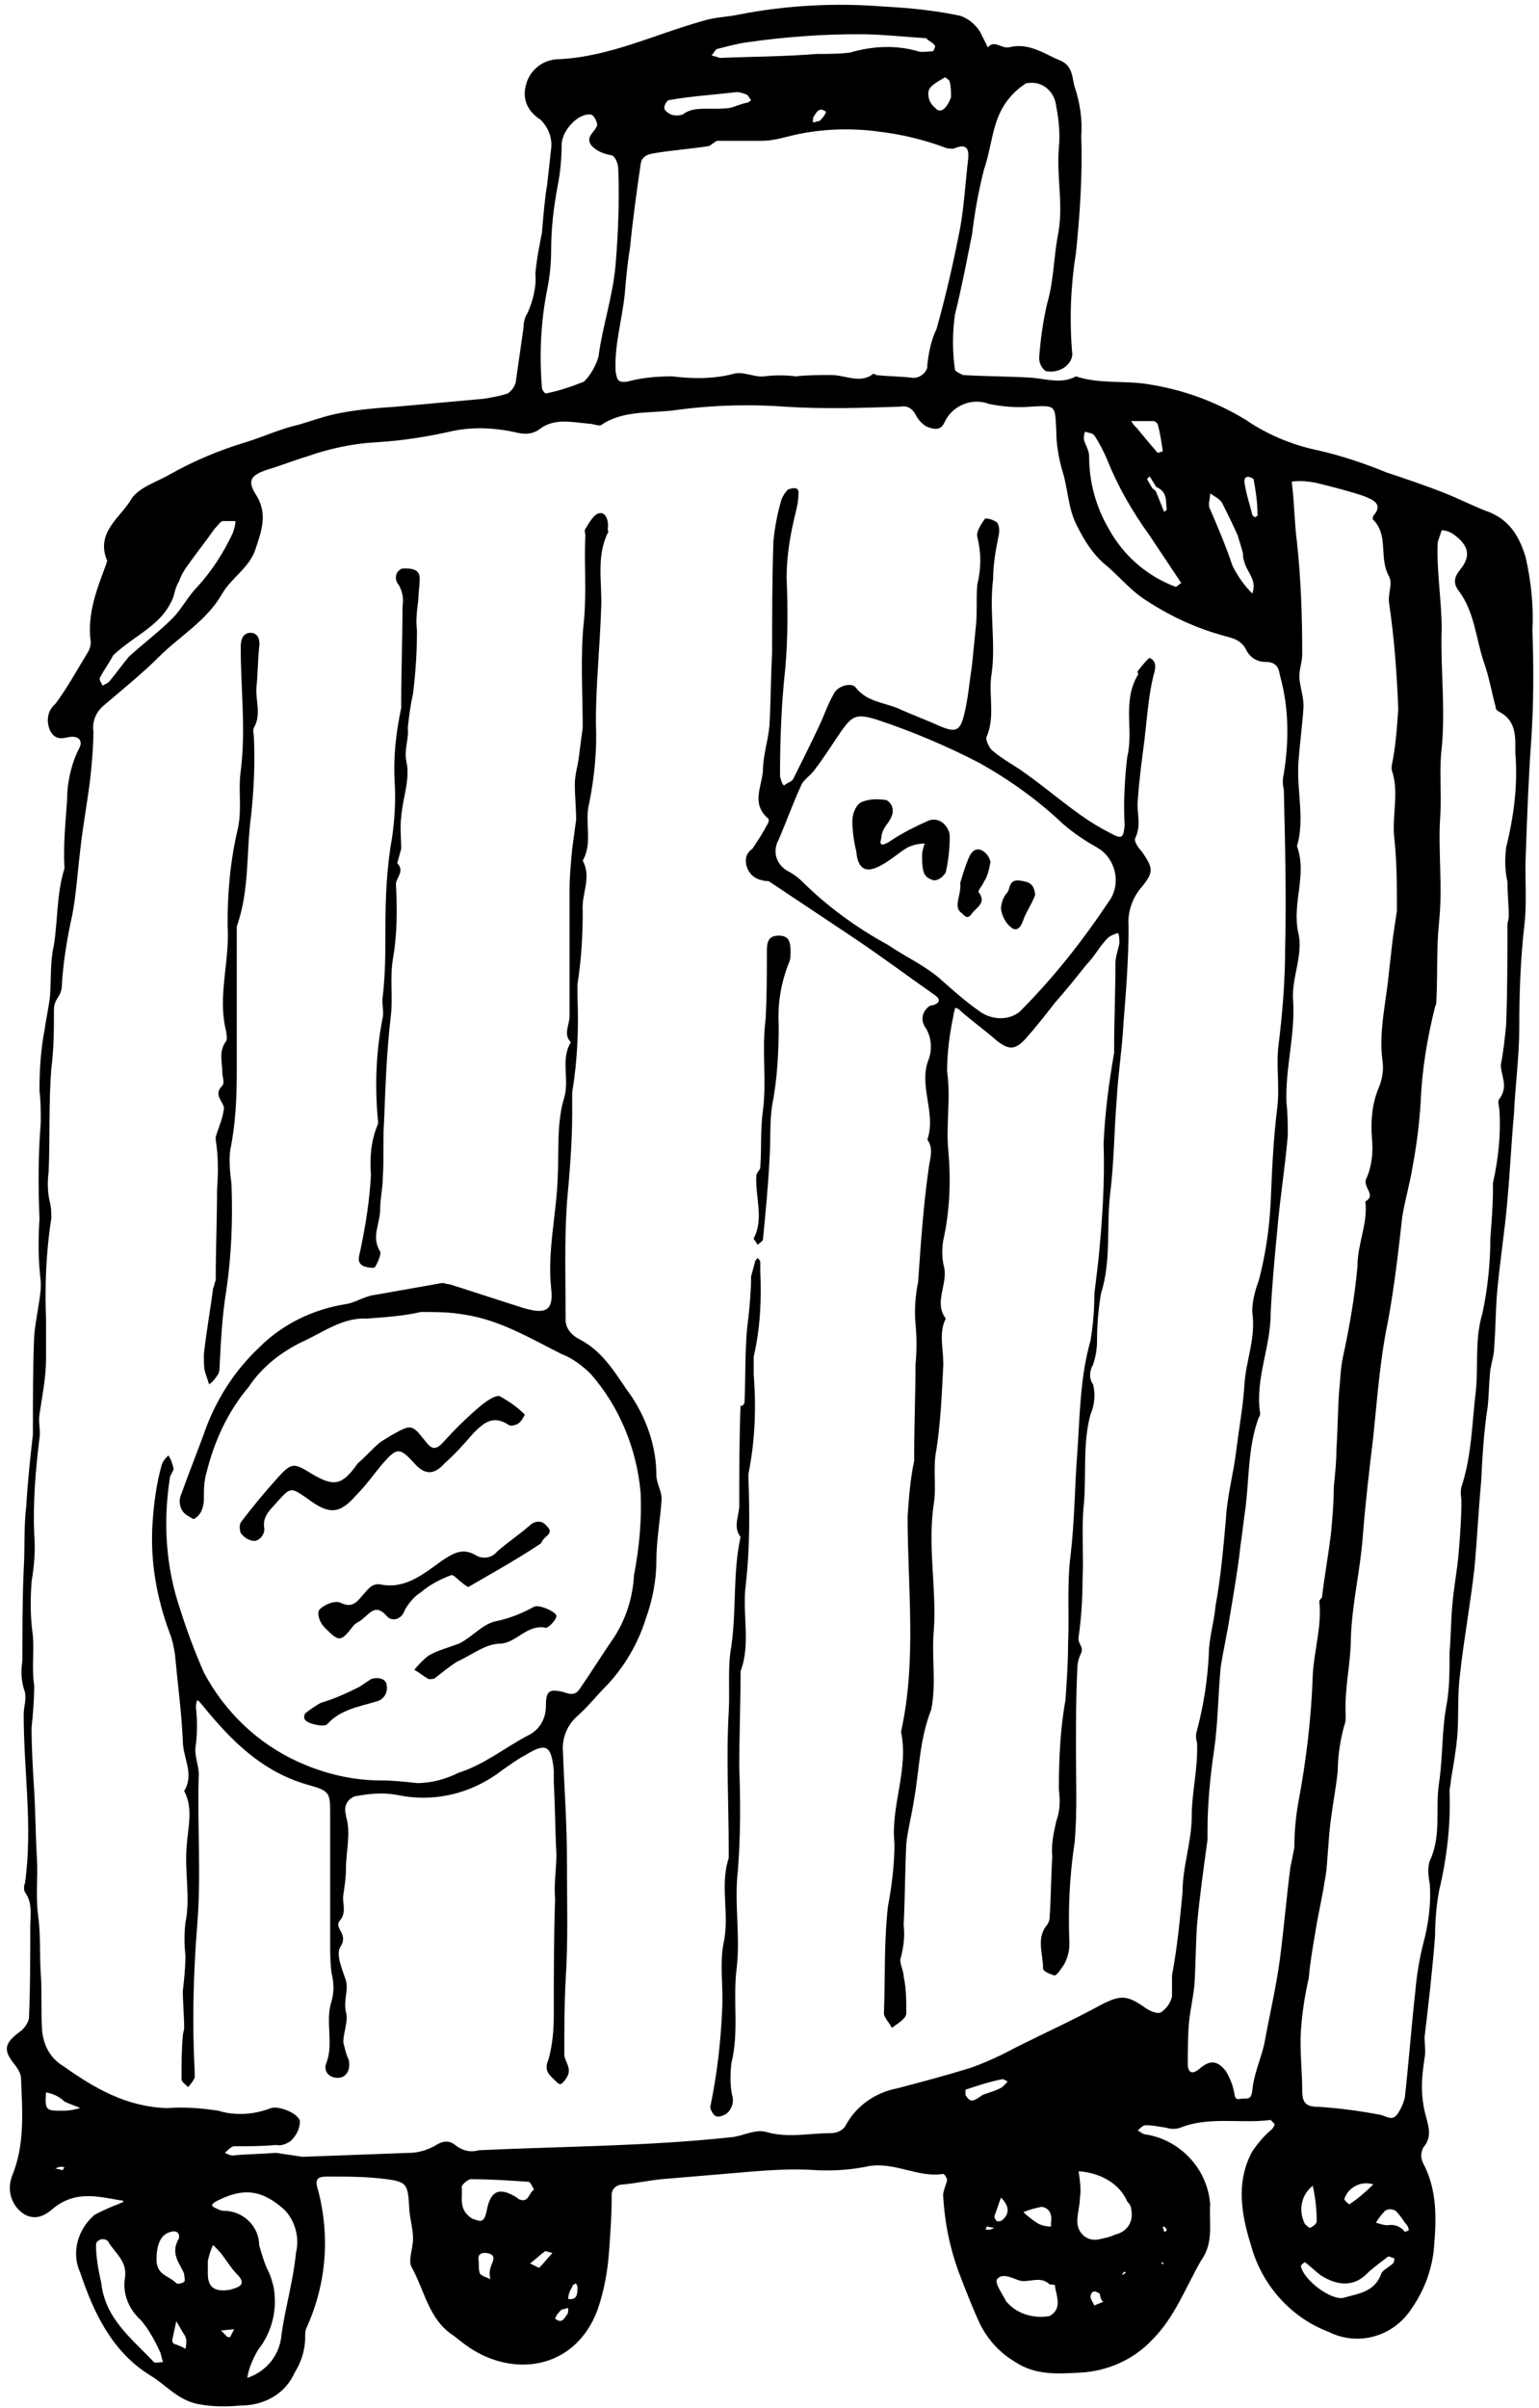 <?xml version="1.0" encoding="utf-8"?>
<!-- Generator: Adobe Illustrator 27.2.0, SVG Export Plug-In . SVG Version: 6.00 Build 0)  -->
<svg version="1.1" id="suits_case" xmlns="http://www.w3.org/2000/svg" xmlns:xlink="http://www.w3.org/1999/xlink" x="0px" y="0px"
	 viewBox="0 0 117 183" style="enable-background:new 0 0 117 183;" xml:space="preserve">
<style type="text/css">
	.st0{fill-rule:evenodd;clip-rule:evenodd;}
</style>
<g id="グループ_107">
	<path id="パス_653" class="st0" d="M88.5,172l-0.2-0.1C88.3,172,88.3,172.1,88.5,172 M4.2,164.8c0.2,0,0.4,0.1,0.6,0.1
		c0,0,0-0.1,0.1-0.2C4.6,164.6,4.4,164.7,4.2,164.8 M75.6,169.3c-0.2,0-0.4-0.1-0.6-0.1c0,0.1,0,0.1-0.1,0.2
		C75.2,169.5,75.4,169.4,75.6,169.3 M88.4,169.2c0,0.1,0.1,0.3,0.1,0.4c0.1,0,0.2-0.1,0.2-0.1C88.7,169.4,88.6,169.2,88.4,169.2
		 M85.3,172.9l0.3-0.2C85.5,172.6,85.4,172.6,85.3,172.9 M17.3,177.6c0.1,0,0.1,0,0.2,0c0.1-0.2,0.2-0.4,0.3-0.6l-1,0.1L17.3,177.6
		 M43.2,174.7c0.7,0.1,0.7-0.4,0.7-0.9c0-0.1-0.1-0.2-0.1-0.3c-0.1,0.1-0.3,0.1-0.3,0.3C43.3,174.1,43.2,174.4,43.2,174.7
		 M42.2,176.2c0.5,0.4,0.7,0,0.9-0.3c0.1-0.1,0.1-0.3,0.1-0.5c-0.2,0-0.3,0.1-0.5,0.1C42.5,175.7,42.3,175.9,42.2,176.2 M62.8,8.5
		c-0.5-0.4-0.7,0-0.9,0.3c-0.1,0.1-0.1,0.3-0.1,0.5c0.2,0,0.3-0.1,0.5-0.1C62.5,9,62.7,8.8,62.8,8.5 M83.6,174.3
		c-0.3-0.2-0.6-0.3-0.7,0.2c0,0.2,0.2,0.5,0.3,0.7c0.2-0.1,0.5-0.2,0.7-0.3C83.8,174.9,83.7,174.8,83.6,174.3 M41.3,172l0.7-0.8
		c-0.2,0-0.5-0.2-0.6-0.1c-0.4,0.3-0.7,0.6-1.1,0.9c0.2,0.1,0.4,0.2,0.6,0.3C41,172.4,41.1,172.2,41.3,172 M76.1,167
		c-0.2,0.5-0.3,0.9-0.5,1.4c0,0.2,0.1,0.3,0.2,0.4c0.2,0,0.3,0,0.4-0.1C76.8,168.2,76.7,167.6,76.1,167 M14,177.4
		c-0.2-0.3-0.4-0.7-0.6-1c-0.1,0.5-0.2,0.9-0.3,1.4c0,0.1,0,0.2,0.1,0.3c0.3,0.1,0.6,0.2,0.9,0.4C14.2,178,14.2,177.7,14,177.4
		 M37.3,172.3c0.1-0.4,0.6-1-0.4-1.1c-0.7,0-0.5,0.5-0.5,0.8c0,0.3,0,0.6,0.1,0.8c0.2,0.2,0.6,0.3,0.8,0.4
		C37.2,173,37.2,172.6,37.3,172.3 M95.3,36.4c-0.3-0.2-0.7-0.3-0.7,0.2c0.1,0.8,0.4,1.7,0.6,2.5c0,0.1,0.2,0.2,0.2,0.2
		c0.1,0,0.3-0.2,0.2-0.2C95.6,38.3,95.5,37.5,95.3,36.4 M104.4,166c-0.9-0.3-1.9,0.2-2.2,1.1c0,0.1,0.3,0.4,0.4,0.4
		C103.2,167.1,103.8,166.6,104.4,166 M79.9,169.2c0-0.1,0-0.2,0-0.3c0.1-0.6-0.1-1.1-0.7-1.2c-0.5,0.1-0.9,0.2-1.4,0.4
		c0.3,0.3,0.7,0.6,1,0.8C79.1,169.1,79.5,169.2,79.9,169.2 M3.5,159c-0.1,1.4,0,1.4,1.3,1.4c0.5,0,0.9-0.1,1.3-0.2
		c-0.4-0.2-0.8-0.3-1.2-0.5C4.5,159.3,4,159.1,3.5,159 M74.7,159.2c0.5-0.2,1-0.3,1.5-0.6c0.1-0.1,0.2-0.2,0.4-0.4
		c-0.1-0.1-0.3-0.2-0.4-0.2c-1,0.2-1.9,0.5-2.8,0.8c0,0.1,0,0.3,0,0.4C73.8,159.9,74.1,159.6,74.7,159.2 M106.8,168.9
		c-0.2-0.3-0.4-0.6-0.7-0.9c-0.2-0.1-0.5-0.2-0.8,0c-0.3,0.3-0.5,0.6-0.7,0.9c0.3,0.1,0.6,0.2,0.9,0.2c0.5-0.1,1,0.1,1.3,0.5
		c0,0,0.3-0.1,0.3-0.1C107.1,169.3,107,169.1,106.8,168.9 M99.8,166.1c-0.9,0.7-1.1,1.9-0.6,2.9c0.1,0.1,0.3,0.3,0.4,0.3
		c0.2-0.1,0.5-0.3,0.5-0.5C100.1,167.9,100,167,99.8,166.1 M88,34.4c0.2,0,0.3-0.1,0.4-0.1c-0.1-0.7-0.2-1.4-0.4-2.1
		c-0.1-0.1-0.2-0.2-0.3-0.2c-0.3,0-0.7,0-1,0C86.4,32,86.2,32,86,32c0.1,0.2,0.2,0.3,0.4,0.5C86.9,33.1,87.3,33.6,88,34.4 M72.3,7.4
		c0-0.4,0-0.8-0.1-1.2c0-0.1-0.4-0.4-0.4-0.3c-0.5,0.3-1.1,0.6-1.2,1c-0.1,0.5,0.1,1,0.5,1.3C71.5,8.7,72,8.2,72.3,7.4 M13.6,170.1
		c0.1-0.5-0.3-0.6-0.6-0.5c-0.9,0.2-1.1,1.2-1.1,2.1c0,1.2,0.9,1.2,1.5,1.8c0.1,0.1,0.5,0,0.6-0.1c0.1-0.1,0-0.4,0-0.6
		C13.7,172,12.9,171.3,13.6,170.1 M17.5,174c0.7-0.2,1.3-0.4,0.5-1.2c-0.4-0.4-0.7-0.9-1-1.3c-0.2-0.3-0.5-0.6-0.8-0.9
		c-0.2,0.4-0.3,0.8-0.4,1.2c0,0.3,0,0.7,0,1C15.8,173.8,16.3,174.2,17.5,174 M55.5,8.2c0.4-0.1,0.8-0.3,1.3-0.4
		c0.1,0,0.2-0.1,0.3-0.2c-0.1-0.1-0.2-0.3-0.3-0.4c-0.3-0.1-0.5-0.2-0.8-0.2c-1.7,0.2-3.4,0.3-5.1,0.6c-0.2,0-0.4,0.4-0.4,0.6
		c0,0.2,0.3,0.4,0.5,0.5c0.3,0.1,0.6,0.1,0.9,0C52.8,8,54,8.4,55.5,8.2 M100.4,172.9c-0.4-0.3-0.8-0.7-1.2-1c0,0-0.3,0.2-0.3,0.3
		c0.2,1.1,2.4,2.7,3.3,2.4c1-0.3,2.3-0.4,2.8-1.8c0.1-0.3,0.6-0.5,0.9-0.8c0.1-0.1,0.1-0.3,0.1-0.4c-0.2,0-0.4-0.2-0.5-0.1
		c-0.5,0.4-1.1,0.8-1.6,1.3C103,173.7,101.8,173.8,100.4,172.9 M94.5,42.1c-0.1-0.5-0.3-1-0.4-1.4c-0.4-0.9-0.8-1.7-1.2-2.5
		c-0.2-0.3-0.6-0.5-0.9-0.7c0,0.4-0.2,0.9,0,1.2c0.6,1.4,1.2,2.8,1.7,4.3c0.4,0.8,0.9,1.5,1.5,2.1c0.4-1-0.4-1.6-0.6-2.4
		C94.5,42.4,94.5,42.3,94.5,42.1 M35.9,168.6c0.6,0.2,0.9,0.4,1.1-0.6c0.3-1.6,1-1.8,2.3-1c0,0,0.1,0.1,0.1,0.1
		c0.8,0.4,0.8-0.5,1.2-0.7c-0.1-0.2-0.3-0.6-0.4-0.6c-1.5-0.1-2.9-0.2-4.4-0.2c-0.2,0-0.7,0.4-0.7,0.6
		C35.2,167,34.8,167.9,35.9,168.6 M79.8,173.6c-0.7-0.7-1.6-0.1-2.3-0.3c-0.6-0.2-1.3-0.6-1.7-0.1c-0.2,0.3,0.4,1.1,0.7,1.7
		c0,0,0.1,0.1,0.1,0.1c0.8,0.9,2.1,1.2,3.2,1c1-0.6,0.5-1.5,0.4-2.3C80.3,173.7,80.2,173.6,79.8,173.6 M7.7,173.5
		c0.3,2.7,2.3,4.2,4,6c0.1,0.1,0.4,0,0.7,0c-0.1-0.2-0.1-0.4-0.2-0.7c-0.4-0.9-0.9-1.8-1.5-2.5c-0.9-0.8-1.4-2-1.2-3.2
		c0.2-1.3-0.8-1.9-1.3-2.8c-0.1-0.1-0.4-0.2-0.6-0.1c-0.2,0.1-0.3,0.2-0.3,0.4C7.3,171.6,7.5,172.6,7.7,173.5 M8.6,49.8
		c-0.3,0.6-0.7,1.1-1,1.7c-0.1,0.1,0.1,0.4,0.2,0.6C8,52,8.2,51.9,8.3,51.8c0.5-0.6,1-1.3,1.5-1.9c1.1-1,2.3-1.9,3.3-2.9
		c0.7-0.7,1.2-1.7,1.9-2.4c1.1-1.2,2-2.6,2.7-4.1c0.1-0.3,0.2-0.6,0.2-0.9c-0.3,0-0.7,0-1,0c-0.2,0.1-0.4,0.4-0.6,0.6
		c-0.7,1-1.5,2-2.2,3c-0.2,0.3-0.4,0.7-0.5,1c-0.2,0.3-0.3,0.7-0.4,1.1C12.4,47.5,10.3,48.2,8.6,49.8 M82,165c0.1,0.7,0.2,1.4,0.1,2
		c0,0.6-0.2,1.2-0.2,1.8c0,0.8,0.6,1.4,1.3,1.4c0.1,0,0.2,0,0.2,0c0.5-0.1,1-0.2,1.4-0.4c0.9-0.2,1.4-1,1.2-1.9
		c0-0.2-0.1-0.4-0.3-0.6C85.1,165.9,83.6,165.1,82,165 M70.4,2.9c-1.7-0.1-3.4-0.3-5.1-0.3c-2.8,0-5.6,0.2-8.4,0.6
		c-0.8,0.1-1.5,0.3-2.3,0.5c-0.2,0-0.3,0.3-0.5,0.5c0.2,0.1,0.4,0.1,0.6,0.2c2.5-0.1,4.9-0.1,7.4-0.3c0.8,0,1.7,0,2.5-0.1
		c1.7-0.5,3.5-0.6,5.2-0.1c0.3,0.1,0.7,0,1.1,0c0.1,0,0.2-0.4,0.2-0.4C70.9,3.2,70.7,3.2,70.4,2.9 M89.4,44.6l0.4-0.3
		c-0.8-1.2-1.6-2.4-2.4-3.6c-1.3-1.8-2.4-3.7-3.2-5.7c-0.3-0.7-0.6-1.3-1-1.9c-0.1-0.2-0.5-0.2-0.7-0.3c-0.1,0.2-0.1,0.4-0.1,0.6
		c0.1,0.4,0.4,0.8,0.4,1.3c0,1.9,0.5,3.8,1.5,5.5C85.4,42.2,87.2,43.8,89.4,44.6 M18.8,180.7c1.5-0.5,2.5-1.8,2.6-3.3
		c0.3-2.1,0.9-4.1,1.1-6.2c0.3-1.2-0.1-2.5-0.9-3.3c-1.7-1.5-3.1-1.7-5.2-0.6c-0.5,0.3-0.2,0.4,0,0.5c0.2,0.1,0.4,0.2,0.6,0.2
		c1.5,0,2.7,1.2,2.7,2.6c0.2,0.7,0.4,1.4,0.7,2c0.2,0.4,0.3,0.8,0.4,1.2c0.3,1.7-0.1,3.4-1.2,4.8C19.2,179.3,18.9,180,18.8,180.7
		 M44.4,29c0.5-0.5,0.9-1.2,1.1-1.9c0.3-2.3,1.1-4.6,1.3-7c0.2-2.4,0.3-4.9,0.2-7.3c0-0.3-0.2-0.9-0.5-1c-0.6-0.1-1.1-0.3-1.5-0.7
		c-0.6-0.7,0.3-1.1,0.4-1.6c0-0.3-0.3-0.8-0.5-0.8c-0.9-0.1-2.1,1.1-2.2,2.2c0,1.1-0.1,2.2-0.3,3.2c-0.3,1.6-0.5,3.2-0.5,4.9
		c0,1-0.1,2-0.3,3c-0.5,2.5-0.6,5-0.4,7.5c0,0.1,0.2,0.4,0.3,0.4C42.5,29.7,43.4,29.4,44.4,29 M54.5,10.7c-0.2,0.1-0.4,0.3-0.6,0.4
		c-1.3,0.2-2.6,0.3-3.9,0.5c-0.5,0.1-1.2,0.1-1.3,0.9c-0.3,2.1-0.6,4.2-0.8,6.3c-0.2,1.2-0.3,2.3-0.4,3.5c-0.2,2-0.8,3.9-0.7,5.9
		c0.1,0.7,0.2,0.9,0.9,0.8c1.1-0.3,2.2-0.4,3.4-0.4c1.6,0.2,3.2,0.2,4.7-0.2c0.7-0.2,1.6,0.3,2.3,0.2c0.8-0.1,1.6-0.1,2.4,0
		c0.9-0.1,1.8-0.1,2.7-0.1c1.1,0,2.2,0.7,3.2-0.1c0,0,0.1,0,0.2,0.1c0.9,0.1,1.8,0.1,2.7,0.2c0.5,0.1,1.1-0.3,1.2-0.8
		c0-0.1,0-0.1,0-0.2c0.1-0.9,0.3-1.9,0.7-2.7c0.7-2.5,1.3-5.1,1.8-7.7c0.3-1.7,0.4-3.5,0.6-5.2c0.1-0.9-0.2-1.2-1.1-0.8
		c-0.2,0-0.5,0-0.7-0.1c-1.6-0.6-3.3-1-5-1.2c-2.2-0.3-4.5-0.2-6.6,0.3c-0.8,0.2-1.5,0.4-2.3,0.4C56.9,10.7,55.9,10.7,54.5,10.7
		 M114.1,80.9c0.2-1,0.3-2,0.4-3c0.1-2.5,0.1-5.1,0.1-7.6c0-0.2,0.1-0.4,0.1-0.7c0-0.9-0.1-1.7-0.1-2.6c-0.2-0.9-0.2-1.7-0.1-2.6
		c0.6-2.4,0.9-4.8,0.7-7.2c0-1.2,0.1-2.4-1.2-3.1c-0.2-0.1-0.3-0.2-0.3-0.4c-0.3-1.1-0.5-2.3-0.9-3.4c-0.6-1.8-0.7-3.8-1.9-5.4
		c-0.4-0.5-0.4-1,0.1-1.6c0.9-1.1,0.6-1.9-0.5-2.7c-0.3-0.2-0.6-0.3-0.9-0.3c-0.1,0.3-0.2,0.6-0.3,0.9c-0.1,2.2,0.3,4.4,0.3,6.6
		c-0.1,3,0.3,6,0,9.1c-0.2,1.6,0,3.3-0.1,5c-0.2,2.7,0.2,5.4-0.1,8.2c-0.2,1.9-0.1,3.9-0.2,5.9c0,0.2,0,0.3-0.1,0.5
		c-0.6,2.4-1,4.8-1.1,7.3c-0.1,1.6-0.3,3.2-0.6,4.8c-0.2,1.3-0.6,2.6-0.8,3.9c-0.3,2.7-0.6,5.3-1.1,8c-0.6,2.9-0.8,5.8-1.1,8.7
		c-0.3,2.5-0.6,5-0.8,7.6s-0.8,5-0.9,7.6c0,2-0.5,3.9-0.4,5.9c0,0.3,0,0.6-0.1,0.8c-0.3,1.1-0.5,2.3-0.5,3.5
		c-0.2,1.8-0.6,3.6-0.7,5.5c-0.1,1-0.1,1.9-0.3,2.9c-0.2,1.3-0.5,2.5-0.7,3.8c-0.2,1.2-0.4,2.3-0.5,3.5c-0.3,1.3-0.5,2.6-0.6,4
		c-0.1,1.5,0.1,3.1,0.1,4.6c0,0.9,0.3,1.2,1.2,1.2c1.6,0.1,3.1,0.3,4.7,0.6c0.5,0.1,0.9,0.5,1.3,0c0.3-0.4,0.5-0.9,0.6-1.3
		c0.3-2.7,0.5-5.4,0.8-8.1c0.1-1.2,0.3-2.4,0.6-3.6c0.4-1.5,0.6-3,0.5-4.5c-0.1-0.6-0.2-1.2,0-1.8c0.9-1.9,0.4-3.9,0.7-5.9
		c0.3-2,0.2-4.1,0.6-6.1c0.2-1.2,0.2-2.5,0.2-3.8c0.1-1.2,0.1-2.3,0.2-3.5c0.1-1.4,0.4-2.8,0.5-4.2c0.1-1.2,0.2-2.5,0.2-3.8
		c0-0.3-0.1-0.7,0-1.1c0.8-2.4,0.8-4.9,1.1-7.3c0.2-2-0.1-3.9,0.5-5.9c0.4-1.9,0.6-3.8,0.6-5.7c0.1-1.3,0.2-2.5,0.2-3.8
		c0-0.1,0-0.2,0-0.4c0.4-1.8,0.6-3.6,0.5-5.4c0-0.4-0.2-0.8,0-1C114.7,82.5,114.1,81.8,114.1,80.9 M98.2,36.6
		c0.2,1.5,0.2,3.1,0.4,4.6c0.3,2.8,0.4,5.6,0.4,8.5c0,0.7-0.3,1.3-0.2,2s0.3,1.3,0.3,2c-0.1,1.5-0.3,2.9-0.4,4.4
		c-0.1,2.1,0.5,4.2-0.1,6.2c0.8,2.2-0.4,4.3,0.1,6.6c0.4,1.6-0.5,3.4-0.4,5c0.2,2.7-0.6,5.2-0.5,7.9c0.1,0.8,0.1,1.7,0.1,2.5
		c-0.2,2.4-0.6,4.8-0.8,7.2c-0.2,2.1-0.4,4.2-0.5,6.3c0,2.6-1.2,5-0.8,7.6c0,0.1,0,0.2-0.1,0.3c-0.9,2.4-0.7,5-1.1,7.5
		c-0.1,0.8-0.2,1.6-0.3,2.3c-0.2,1.8-0.5,3.5-0.8,5.3c-0.2,1.3-0.5,2.6-0.7,3.9c-0.2,2.1-0.2,4.2-0.5,6.3c-0.3,2-0.5,4.1-0.5,6.1
		c0,0.2,0,0.5,0,0.7c-0.3,2.2-0.6,4.3-0.8,6.5c-0.1,1.5-0.1,3.1-0.2,4.6c-0.1,0.9-0.3,1.8-0.4,2.7c-0.1,1.1-0.1,2.2-0.1,3.3
		c0,0.4,0.2,0.9,0.9,0.3c0.8-0.7,1.4-0.6,2,0.2c0.3,0.5,0.5,1,0.6,1.5c0.1,0.3,0,0.7,0.5,0.6c0.4-0.1,0.8,0.2,0.9-0.6
		c0.1-1.2,0.6-2.3,0.9-3.5c0.4-2.2,0.9-4.3,1.2-6.5c0.3-2.3,0.5-4.7,0.8-7c0.1-0.5,0.2-1,0.3-1.5c0-1.1,0.1-2.3,0.3-3.4
		c0.6-3.2,1-6.5,1.1-9.7c0.1-1.9,0.7-3.7,0.5-5.6c0-0.1,0.1-0.2,0.2-0.3c0.2-1.7,0.5-3.3,0.7-5c0.1-1.1,0.2-2.3,0.2-3.4
		c0.1-1,0.2-1.9,0.2-2.9c0.1-1.4,0.1-2.9,0.2-4.3c0.1-0.9,0.1-1.8,0.3-2.7c0.5-2.3,0.9-4.6,1.1-6.9c0-1.7,0.8-3.2,0.6-4.9
		c0.9-0.5-0.3-1.1,0.1-1.8c0.4-0.9,0.5-2,0.4-3c-0.1-1.3,0-2.6,0.5-3.8c0.3-0.7,0.4-1.4,0.3-2.1c-0.3-2.3,0.3-4.5,0.5-6.8
		c0.1-0.9,0.2-1.7,0.3-2.6c0.1-0.7,0.2-1.3,0.3-2c0-1.8,0-3.7-0.2-5.5c-0.2-1.7,0.4-3.5-0.2-5.2c0-0.1,0-0.2,0-0.3
		c0.3-1.4,0.4-2.9,0.5-4.3c-0.1-2.7-0.3-5.4-0.7-8.1c-0.1-0.7,0.3-1.4,0-2c-0.8-1.4,0-3.1-1.2-4.3c-0.1-0.1,0-0.2,0-0.3
		c0.9-1-0.3-1.3-0.7-1.5c-1.2-0.4-2.4-0.7-3.6-1C99.6,36.6,98.9,36.5,98.2,36.6 M21,163.6c0.7,0.1,1.3,0.2,2,0.3
		c2.7-0.1,5.4-0.2,8.1-0.3c0.7,0,1.3-0.2,1.9-0.5c0.6-0.4,1.1-0.5,1.6-0.1c0.5,0.4,1.1,0.6,1.8,0.4c6.4-0.3,12.9-0.3,19.3-1
		c0.8-0.1,1.7-0.6,2.5-0.4c1.7,0.5,3.3,0.1,5,0.1c0.4,0,0.9-0.2,1.1-0.6c0.8-1.5,2.3-2.5,3.9-2.8c1.9-0.5,3.8-1,5.7-1.6
		c1.1-0.4,2.2-0.9,3.3-1.5c2.2-1.1,4.4-2.1,6.6-3.3c1.4-0.7,1.9-0.7,3.3,0.3c0.3,0.2,0.9,0.5,1.2,0.3c0.4-0.3,0.7-0.7,0.8-1.2
		c0-0.5,0-1.1,0-1.6c0.4-2.1,0.6-4.2,0.8-6.3c0-2,0.7-3.8,0.7-5.8c0-1.8,0.5-3.7,0.4-5.6c-0.1-0.3-0.1-0.6,0-0.9
		c0.5-1.9,0.8-3.8,0.9-5.8c0-1.2,0.4-2.4,0.5-3.6c0.4-2.2,0.6-4.4,0.8-6.7c0.1-1.8,0.6-3.5,0.8-5.3c0.2-1.6,0.5-3.2,0.6-4.8
		c0.1-1.9,0.9-3.6,0.6-5.6c0-0.8,0.2-1.6,0.5-2.4c0.5-1.9,0.8-3.9,0.9-5.9c0.1-2.4,0.2-4.8,0.5-7.2c0.2-1.6-0.1-3.2,0.1-4.8
		c0.3-2.4,0.5-4.9,0.5-7.3c0.1-4,0-8-0.1-12.1c-0.1-0.4-0.1-0.8,0-1.2c0.4-2.5,0.4-5-0.3-7.5c-0.1-0.7-0.4-1-1.1-1
		c-0.6,0-1.1-0.3-1.4-0.8c-0.4-0.9-1.1-1-1.8-1.2c-2.2-0.6-4.3-1.6-6.2-2.9c-1-0.7-1.9-1.8-2.9-2.6C83,42,82.4,41,81.9,40
		c-0.7-1.3-0.7-2.8-1.1-4.1c-0.3-1-0.5-2.1-0.5-3.2c-0.1-1.9,0-1.9-1.9-1.8c-1.1,0.1-2.2,0-3.2-0.2c-1.3-0.5-2.8,0.1-3.4,1.4
		c-0.3,0.7-0.9,0.5-1.4,0.3c-0.3-0.2-0.6-0.5-0.8-0.9c-0.2-0.4-0.6-0.7-1.1-0.6c-3,0.1-5.9,0.2-8.9,0c-2.8-0.2-5.7-0.1-8.5,0.3
		c-1.8,0.2-3.8,0-5.4,1.1c-0.2,0.1-0.6-0.1-0.9-0.1c-1.3-0.1-2.7-0.5-3.9,0.5c-0.5,0.3-1,0.3-1.5,0.2c-1.7-0.4-3.5-0.5-5.2-0.1
		c-1.8,0.4-3.7,0.7-5.5,0.8c-1.9,0.1-3.7,0.5-5.4,1.1c-1,0.3-2,0.7-3,1c-1.2,0.4-1.5,0.8-0.9,1.8c1,1.5,0.5,2.8,0,4.3
		c-0.5,1.4-1.8,2.1-2.5,3.3c-1.2,2.1-3.2,3.2-4.8,4.8c-1.3,1.3-2.8,2.5-4.2,3.7c-0.6,0.5-0.9,1.2-0.8,2c0,1.1-0.1,2.2-0.2,3.2
		c-0.2,1.9-0.6,3.9-0.8,5.8c-0.2,1.6-0.3,3.3-0.6,4.9c-0.4,1.8-0.7,3.6-0.8,5.4c0,0.3-0.1,0.6-0.3,0.9c-0.2,0.3-0.3,0.6-0.3,0.9
		c0,1.5,0,3-0.2,4.5c-0.2,2.6-0.1,5.2-0.2,7.8c-0.1,0.8-0.1,1.6,0.1,2.4c0.1,0.4,0.1,0.8,0.1,1.2c-0.4,2.5-0.5,5.1-0.4,7.7
		c0,1,0,1.9,0,2.9c0,1.5-0.3,2.9-0.5,4.3c-0.1,0.6,0.1,1.2,0,1.8c-0.3,2.4-0.5,4.9-0.4,7.3c0.1,1.2,0,2.4-0.2,3.6
		c-0.1,1.4-0.1,2.7,0.1,4.1c0.1,1.3-0.1,2.5,0.1,3.8c0,1.1-0.1,2.2-0.2,3.2c0,1.6,0.1,3.2,0.2,4.8c0.1,1.7,0.1,3.3,0.2,5
		c0.1,1.5-0.1,3,0.1,4.5c0.2,1.4,0.1,2.9,0.2,4.4c0.1,1.4,0,2.9,0.1,4.3c0.1,1.1,0.6,2.1,1.6,2.7c2.4,1.7,4.8,3.1,7.9,3.2
		c1.3-0.1,2.6,0,3.9,0.2c1.3,0.4,2.7,0.3,4-0.2c0.6-0.2,2.1,0.4,2.2,1c0,0.6-0.3,1.1-0.7,1.5c-0.3,0.2-0.7,0.4-1.1,0.3
		c-1.1,0.1-2.1,0.1-3.2,0.1c-0.2,0-0.5,0.3-0.7,0.5c0.2,0.1,0.4,0.2,0.6,0.2C18.6,163.7,19.6,163.7,21,163.6 M87.9,37l-0.5-0.8
		c-0.1,0.1-0.2,0.2-0.2,0.2c0.1,0.2,0.3,0.5,0.4,0.7c0.1,0.1,0.2,0.1,0.3,0.3l0.6,1.5c0.1-0.1,0.2-0.1,0.2-0.2
		C88.6,38.1,88.8,37.4,87.9,37 M91.3,171.8c-1.2,2.1-2,4.3-3.7,6c-1.4,1.5-3.4,2.4-5.5,2.5c-1.7,0.1-3.4,0.2-4.9-0.8
		c-1.2-0.7-2.1-1.7-2.7-2.9c-0.6-1.3-1.1-2.6-1.6-3.9c-0.7-1.9-1.1-3.9-1.2-5.9c0-0.3,0.2-0.7,0.3-1.1c0-0.2-0.2-0.5-0.3-0.5
		c-1.9,0.3-3.6-0.9-5.6-0.6c-1.4,0.3-2.9,0.4-4.3,0.3c-1.5-0.1-3,0-4.4,0.1c-2.4,0.2-4.7,0.4-7.1,0.6c-1,0.1-1.9,0.3-2.9,0.4
		c-0.5,0-0.9,0.3-0.9,0.8c0,0.1,0,0.1,0,0.2c0,1.4-0.1,2.7-0.2,4.1c-0.1,1.5-0.4,3.1-0.9,4.5c-1.6,4.2-5.9,5.1-9.4,3
		c-0.5-0.3-1-0.7-1.5-1.1c-1.9-1.2-2.2-3.4-3.2-5.2c-0.3-0.5,0.1-1.4,0.1-2.2c0-0.8-0.3-1.7-0.3-2.5c-0.1-1.6-0.2-1.8-1.7-2
		c-1.5-0.2-3-0.2-4.5-0.2c-0.8,0-1,0.2-0.7,1.1c0.9,3.5,0.6,7.1-0.9,10.4c-0.1,0.2-0.1,0.4-0.1,0.7c0,1-0.3,1.9-0.8,2.7
		c-0.7,1.6-2.3,2.5-4.1,2.5c-1.1,0.1-2.1,0.1-3.2-0.1c-1.6-0.3-2.5-1.5-3.7-2.2c-2.9-1.8-4.3-4.8-5.3-7.8c-0.7-1.5-0.2-3.3,1.1-4.4
		c0.6-0.3,1.2-0.6,1.8-0.8c0.1-0.1,0.3-0.1,0.4-0.2c-0.1-0.1-0.2-0.1-0.3-0.1c-1.7-0.3-3.3-0.7-4.9,0.5c-0.6,0.5-1.3,1.1-2.3,0.6
		c-1-0.6-1.4-1.8-1-2.9c1-2.4,0.8-4.9,0.7-7.4c0-0.4-0.2-0.7-0.4-1c-1-1.2-0.9-1.7,0.3-2.6c0.3-0.2,0.6-0.6,0.7-1
		c0.1-2.3,0.1-4.6,0.1-6.9c0-0.9,0.2-1.9-0.4-2.7c-0.1-0.2-0.1-0.5,0-0.7c0.6-4.3-0.1-8.5-0.1-12.8c0-0.7,0.3-1.3,0-2
		c-0.2-0.7-0.2-1.4-0.1-2.1c0-2.3,0-4.6,0.1-6.9c0.1-1.6,0-3.3,0.2-4.9c0.1-1.8,0.3-3.6,0.5-5.4c0-0.1,0-0.2,0-0.4
		c0-2.4,0-4.8,0.1-7.1c0.1-1.2,0.4-2.4,0.5-3.6c0-0.2,0-0.3,0-0.5c-0.2-1.6-0.2-3.2-0.1-4.8c-0.1-2.4-0.1-4.9,0.1-7.3
		c0-0.8,0-1.6-0.1-2.4c0-1.6,0.1-3.2,0.4-4.7c0.1-0.8,0.3-1.6,0.4-2.5c0.1-1.3,0-2.6,0.3-3.9c0.3-1.9,0.2-3.9,0.8-5.8
		C4.8,64,5,62.4,5.1,60.8c0-1.3,0.3-2.7,0.9-3.9c0.3-0.5,0.1-1-0.7-0.9c-0.5,0.1-1.1,0.3-1.5-0.5c-0.3-0.7-0.2-1.5,0.4-2
		c0.9-1.2,1.6-2.5,2.4-3.8c0.2-0.3,0.3-0.6,0.3-0.9c-0.3-2.2,0.5-4.1,1.2-6c0-0.1,0.1-0.2,0-0.3c-0.8-2.1,1.1-3.2,1.9-4.6
		c0.6-0.9,2-1.3,3-1.9c1.8-1,3.7-1.8,5.7-2.4c1.3-0.4,2.6-1,3.9-1.3c1.1-0.3,2.1-0.7,3.2-0.9c1.5-0.3,3-0.4,4.4-0.5
		c2.2-0.2,4.4-0.4,6.6-0.6c0.6-0.1,1.2-0.2,1.8-0.4c0.3-0.2,0.5-0.5,0.6-0.8c0.2-1.4,0.4-2.8,0.6-4.2c0-0.4,0.1-0.8,0.3-1.1
		c0.4-0.9,0.7-2,0.6-3c0.1-1.1,0.3-2.1,0.5-3.1c0.1-1.2,0.2-2.5,0.4-3.7c0.1-0.9,0.2-1.8,0.3-2.7c0.1-0.8-0.2-1.6-0.8-2.2
		C40,8.4,39.7,7.4,40,6.4c0.3-1.1,1.3-1.9,2.5-1.9c3.9-0.2,7.3-1.9,10.9-2.9c0.9-0.3,1.9-0.3,2.8-0.5c3.6-0.7,7.3-0.9,11-0.6
		c2,0.1,3.9,0.3,5.8,0.7c0.6,0.2,1.1,0.6,1.5,1.2c0.2,0.4,0.4,0.8,0.6,1.2c0.5-0.6,1,0.1,1.6,0c1.5-0.4,2.7,0.5,3.9,1
		c1,0.4,0.9,1.4,1.1,2c0.4,1.2,0.6,2.5,0.5,3.7c0.1,3-0.1,6-0.4,8.9c-0.4,2.5-0.5,5-0.3,7.5c0.1,0.5-0.2,1-0.7,1.3
		c-0.4,0.2-0.8,0.3-1.3,0.2c-0.3-0.2-0.5-0.6-0.5-1c0.1-1.4,0.3-2.8,0.6-4.1c0.5-1.7,0.5-3.4,0.8-5.1c0.5-2.3-0.1-4.5,0.1-6.8
		c0.1-1,0-2.1-0.2-3.1c-0.1-1.1-1-1.9-2-1.8c-0.1,0-0.3,0-0.4,0.1c-0.6,0.4-1.1,0.9-1.5,1.5c-1,1.5-1,3.3-1.6,5
		c-0.4,1.6-0.7,3.2-0.9,4.9c-0.4,2-0.8,4.1-1.3,6.1c-0.2,1.4-0.2,2.8,0,4.2c0,0.1,0.4,0.3,0.6,0.4c1.7,0.1,3.5,0.1,5.2,0.2
		c1.2,0.1,2.3,0.5,3.4-0.1c1.8,0.6,3.7,0.3,5.5,0.6c2.6,0.4,5.1,1.3,7.4,2.7c1.6,1.1,3.5,1.9,5.4,2.3c1.8,0.4,3.6,1,5.3,1.7
		c1.5,0.5,3,1,4.5,1.6c1,0.4,2,0.9,3,1.3c1.8,0.6,2.6,1.9,3.1,3.6c0.4,1.8,0.6,3.7,0.5,5.5c0.1,2.8,0.1,5.7-0.1,8.5
		c-0.2,2.8-0.3,5.6-0.4,8.4c-0.1,1.8,0.1,3.6-0.1,5.4c-0.3,2.6-0.4,5.2-0.4,7.9c0,2.2-0.3,4.3-0.4,6.5c-0.2,2.2-0.3,4.4-0.5,6.6
		c-0.2,2.4-0.6,4.8-0.8,7.2c-0.1,1.3-0.1,2.6-0.2,3.9c0,0.6-0.2,1.2-0.3,1.8c-0.1,0.9-0.1,1.8-0.2,2.8c-0.3,1.9-0.4,3.8-0.5,5.7
		c-0.2,2.2-0.3,4.3-0.5,6.5c-0.3,2.7-0.8,5.4-1.1,8.1c-0.2,1.5-0.1,3.1-0.2,4.6c-0.1,1.2-0.3,2.3-0.5,3.5c0,0.3-0.1,0.6-0.1,0.8
		c0.1,2.5-0.2,5.1-0.8,7.6c-0.2,1.1-0.3,2.3-0.3,3.4c-0.2,2.6-0.5,5.2-0.8,7.7c0,0.5,0.1,1.1,0,1.6c-0.1,0.7-0.2,1.4-0.2,2.2
		c0,0.7,0.1,1.5,0.3,2.2c0.2,0.8,0.5,1.6-0.2,2.4c-0.2,0.4-0.2,0.8,0,1.2c1.1,2.1,1,4.3,0.8,6.6c-0.2,1.7-0.8,3.2-1.8,4.6
		c-1.4,2-4,2.7-6.2,1.6c-2.9-1.1-5.1-3.6-5.9-6.6c-0.9-2.8-1-5.1,0.1-7.1c0.4-0.6,0.9-1.2,1.5-1.7c0.1-0.1,0.2-0.3,0.2-0.4
		c-0.1-0.1-0.2-0.2-0.3-0.3c-2.3,0.3-4.7-0.3-6.9,0.6c-0.3,0.1-0.7,0.1-1,0c-0.6-0.1-1.1-0.2-1.6-0.2c-0.2,0-0.4,0.2-0.6,0.4
		c0.2,0.1,0.4,0.3,0.6,0.3c2.6,0.4,4.7,2.6,4.9,5.3C91.9,169,92.3,170.4,91.3,171.8"/>
	<path id="パス_654" class="st0" d="M67.5,71.8c1.3,0.9,2.9,1.6,4.1,2.7c0.9,0.8,1.8,1.6,2.8,2.3c0.9,0.7,2.2,0.8,3.1,0.1
		c2.6-2.6,4.8-5.4,6.8-8.4c0.9-1.2,0.6-3-0.6-3.9c-0.1-0.1-0.2-0.1-0.3-0.2c-0.9-0.5-1.8-1.1-2.6-1.8c-1.9-1.8-4-3.3-6.3-4.6
		c-2.5-1.3-5.1-2.4-7.8-3.3c-1.6-0.5-1.9-0.3-2.7,0.8c-0.7,1-1.3,2-2,2.9c-0.3,0.5-0.9,0.8-1.1,1.3c-0.6,1.3-1.1,2.7-1.7,4.1
		c-0.5,0.9-0.2,1.9,0.7,2.4c0.4,0.2,0.8,0.5,1.1,0.8C62.8,68.8,65.1,70.5,67.5,71.8 M69.5,136.7c-0.2,1.3-0.5,2.4-0.6,3.4
		c-0.1,2.1-0.1,4.2-0.2,6.2c0.1,0.8,0,1.6-0.2,2.4c-0.2,0.4,0.2,1,0.2,1.5c0.2,0.9,0.2,1.8,0.2,2.8c0,0.4-0.7,0.8-1.1,1.1
		c-0.2-0.4-0.6-0.8-0.6-1.1c0.1-2.7,0-5.4,0.3-8.1c0.3-1.6,0.5-3.2,0.5-4.8c-0.3-2.9,1.1-5.6,0.5-8.5c1.2-5.4,0.5-10.9,0.5-16.4
		c0.1-1.4,0.2-2.8,0.5-4.2c0-0.2,0-0.3,0-0.5c0-2.3,0.1-4.5,0.1-6.8c0.1-1,0.1-2.1,0-3.1c-0.1-1.1,0-2.2,0.2-3.2
		c0.2-2.9,0.4-5.8,0.8-8.6c0.1-0.8,0.4-1.5-0.1-2.2c0.7-2-0.7-4.1,0.1-6.1c0.3-0.8,0.2-1.8-0.3-2.5c-0.3-0.5-0.2-1.1,0.3-1.5
		c0.1-0.1,0.2-0.1,0.3-0.1c0.9-0.3,0.3-0.7,0-0.9c-2-1.4-4-2.9-6.1-4.3c-2.1-1.4-4.2-2.8-6.3-4.2c-0.1-0.1-0.3,0-0.5-0.1
		c-0.8-0.1-1.3-0.8-1.3-1.5c0-0.4,0.2-0.7,0.5-0.9c0.4-0.6,0.8-1.2,1.1-1.8c0.1-0.1,0.2-0.4,0.1-0.5c-1.3-1.1-0.5-2.4-0.4-3.6
		c0-1.2,0.4-2.3,0.5-3.5c0.1-1.8,0.1-3.7,0.2-5.5c0-2.8,0-5.7,0.1-8.5c0.1-1,0.3-2.1,0.6-3.1c0.1-0.3,0.3-0.6,0.5-0.8
		c0.3-0.1,0.9-0.3,0.8,0.4c0,0.4-0.1,0.9-0.2,1.3c-0.4,1.6-0.7,3.3-0.7,5c0.1,2.3,0.1,4.6-0.1,6.9c-0.3,2.7-0.4,5.5-0.4,8.2
		c0.1,0.3,0.1,0.5,0.3,0.7c0.2-0.2,0.6-0.3,0.7-0.5c0.7-1.4,1.4-2.8,2.1-4.3c0.3-0.7,0.6-1.5,1-2.2c0.3-0.6,1.4-0.9,1.7-0.4
		c0.8,1,2.1,1.1,3.1,1.5c1.1,0.5,2.2,0.9,3.3,1.4c1.2,0.5,1.5,0.3,1.8-0.9c0.3-1.2,0.4-2.5,0.6-3.8c0.1-1,0.2-2,0.3-3
		c0.1-1,0-2,0.1-3.1c0.3-1.2,0.3-2.4,0-3.6c-0.1-0.4,0.3-1,0.6-1.4c0.3,0,0.6,0.1,0.9,0.3c0.2,0.3,0.2,0.7,0.1,1.1
		c-0.2,1-0.4,2.1-0.4,3.2c-0.3,2.4,0.2,4.8-0.1,7.1c-0.3,1.6,0.3,3.3-0.4,4.9c-0.1,0.2,0.2,0.8,0.4,1c0.8,0.7,1.8,1.2,2.6,1.8
		c1.4,1,2.7,2.1,4.1,3.1c0.7,0.5,1.5,1,2.3,1.4c0.9,0.5,1,0.4,1.1-0.6c-0.1-1.7,0-3.5,0.2-5.2c0.5-2-0.4-4.2,0.8-6.2
		c0.1-0.1-0.1-0.3,0-0.3c0.3-0.4,0.8-1,0.9-1c0.5,0.2,0.5,0.7,0.3,1.3c-0.4,1.6-0.5,3.3-0.7,5c-0.2,1.5-0.4,3-0.5,4.5
		c-0.1,1,0.3,1.9-0.2,2.9c-0.1,0.2,0.2,0.7,0.5,1c0.9,1.3,0.9,1.6,0,2.7c-0.7,0.8-1.1,1.9-1,3c0,2.5-0.2,5-0.4,7.5
		c-0.1,1.9-0.4,3.7-0.5,5.6c-0.2,2.4-0.2,4.8-0.5,7.2c-0.3,2.5,0.1,5.1-0.7,7.6c-0.2,1.2-0.3,2.4-0.3,3.6c0,0.6-0.1,1.2-0.3,1.8
		c-0.3,0.5-0.3,1.1,0,1.5c0.2,0.8,0.1,1.6-0.2,2.3c-0.6,2.2-0.3,4.6-0.5,6.8c-0.2,1.9,0,3.8-0.1,5.7c0,1.5-0.1,3-0.3,4.4
		c-0.1,0.5,0.4,0.7,0.2,1.2c-0.2,0.4-0.3,0.8-0.3,1.3c-0.1,2-0.1,4-0.1,6.1c0,2.3,0.1,4.7-0.1,7c-0.4,2.6-0.5,5.1-0.4,7.7
		c0,0.7-0.2,1.4-0.7,2c-0.1,0.2-0.4,0.5-0.5,0.4c-0.3-0.1-0.8-0.3-0.8-0.5c0-1.1-0.5-2.2,0.2-3.2c0.2-0.2,0.3-0.5,0.3-0.7
		c0.1-1.5,0.1-3.1,0.2-4.6c-0.1-0.9,0.1-1.8,0.3-2.7c0.3-0.8,0.3-1.6,0.2-2.4c0-2.3,0.1-4.6,0.5-6.8c0.1-1.4,0.2-2.9,0.2-4.3
		c0.1-2.3-0.1-4.5,0.2-6.8c0.3-2.6,0.3-5.1,0.5-7.7c0.2-2.8,0.2-5.7,1-8.5c0.2-1.2,0.3-2.4,0.3-3.6c0.1-0.8,0.2-1.7,0.3-2.5
		c0.3-3,0.5-6,0.4-8.9c0.1-2.3,0.4-4.6,0.8-6.9c0-0.1,0-0.1,0-0.2c0-2.2,0.1-4.4,0.1-6.6c0-0.5,0.2-1,0.3-1.5c0-0.3,0-0.6-0.1-0.8
		c-0.3,0.1-0.6,0.2-0.8,0.4c-0.6,0.6-1,1.4-1.6,2c-0.8,1-1.6,2-2.4,2.9c-0.7,0.9-1.4,1.8-2.2,2.7c-0.8,0.9-1.3,0.9-2.2,0.2
		c-0.9-0.8-1.9-1.5-2.8-2.3c-0.1-0.1-0.2-0.2-0.4-0.2c0,0.2-0.1,0.3-0.1,0.5c-0.3,1.4-0.5,2.9-0.5,4.3c0.3,2-0.1,4.1,0.1,6.1
		c0.2,2.3,0.1,4.6-0.4,6.8c-0.1,0.7-0.1,1.4,0.1,2.1c0.2,1.3-0.8,2.6,0.1,3.8c-0.6,1.2-0.1,2.5-0.2,3.8c-0.1,2-0.2,4.1-0.5,6.1
		c-0.3,1.4,0,2.8-0.2,4.1c-0.5,3.2,0.2,6.4,0,9.6c-0.2,2,0.2,4.1-0.2,6.1C69.9,132.2,69.9,134.4,69.5,136.7"/>
	<path id="パス_655" class="st0" d="M42.3,140.9c-0.1-1.9-0.1-3.7-0.2-5.5c0-0.3,0-0.6,0-0.9c-0.2-1.9-0.6-2.1-2.2-1.1
		c-0.6,0.3-1.1,0.7-1.7,1.1c-2.3,1.8-5.2,2.5-8,1.9c-1.1-0.2-2.1-0.1-3.2,0.1c-0.6,0.2-0.9,0.8-0.7,1.4c0,0,0,0.1,0,0.1
		c0.4,1.3,0,2.7,0,4c0,0.7-0.1,1.3-0.2,2c-0.1,0.7,0.3,1.3-0.3,2c-0.4,0.5,0.7,1,0.1,1.9c-0.4,0.6,0.1,1.7,0.4,2.6
		c0.2,0.8-0.2,1.5,0,2.4c0.2,0.7-0.2,1.5-0.2,2.3c0.1,0.4,0.2,0.9,0.4,1.3c0.2,0.8-0.2,1.4-0.8,1.4c-0.8,0-1.1-0.6-0.9-1.1
		c0.6-1.5-0.1-3.2,0.4-4.7c0.2-0.7,0.2-1.4,0-2.2c-0.1-0.8-0.1-1.5-0.1-2.3c0-3.2,0-6.4,0-9.7c0-1.7,0-1.8-1.8-2.3
		c-3.4-1-5.7-3.3-7.9-6c-0.1-0.1-0.2-0.3-0.4-0.4c-0.1,0.2-0.1,0.4-0.1,0.6c0.1,0.9,0.1,1.8,0,2.7c-0.2,1,0.3,1.7,0.2,2.6
		c-0.1,3.7,0.2,7.4-0.1,11.1c-0.3,3.7-0.4,7.5-0.2,11.2c0,0.2,0,0.4,0,0.5c-0.1,0.2-0.3,0.5-0.5,0.7c-0.2-0.2-0.5-0.4-0.5-0.6
		c0-1.1,0-2.2,0.1-3.3c0-0.2,0.1-0.4,0.1-0.6c0-0.9-0.1-1.9-0.1-2.8c0.1-0.9,0.2-1.8,0.2-2.7c-0.1-0.8-0.1-1.7,0-2.5
		c0.4-2-0.1-3.9,0.1-5.9c0.1-1.4,0.5-2.8-0.2-4.1c0.8-1.3-0.1-2.5-0.1-3.8c-0.1-2.2-0.4-4.4-0.6-6.6c-0.1-0.6-0.2-1.1-0.4-1.6
		c-1-2.7-1.5-5.5-1.3-8.4c0.1-1.5,0.3-3,0.7-4.4c0.1-0.3,0.3-0.5,0.5-0.7c0.2,0.3,0.3,0.6,0.4,1c0,0.2-0.3,0.5-0.3,0.8
		c-0.5,3.3-0.3,6.7,0.8,9.9c0.5,1.6,1.1,3.2,1.8,4.8c1.6,3,4.1,5.4,7.2,6.8c2,0.9,4.1,1.4,6.3,1.4c0.9,0,1.8,0.1,2.7,0.2
		c1.1,0,2.2-0.3,3.2-0.8c1.9-0.6,3.5-1.9,5.2-2.8c0.9-0.4,1.4-1.3,1.4-2.2c0-1.2,0.2-1.4,1.4-1.1c0.5,0.2,0.9,0.2,1.2-0.3
		c0.9-1.3,1.7-2.6,2.6-3.9c0.9-1.4,1.4-3,1.5-4.7c0.4-2.1,0.6-4.2,0.5-6.3c-0.3-3.3-1.6-6.5-3.8-9c-0.6-0.6-1.4-1.2-2.2-1.5
		c-2.4-1.2-4.7-2.6-7.4-3c-1.1-0.2-2.2-0.2-3.3-0.2c-1.3,0.3-2.7,0.4-4.1,0.5c-1.9-0.1-3.4,1.1-5,1.8c-1.6,0.8-3,1.9-4,3.4
		c-1.6,1.9-2.6,4.1-3.2,6.5c-0.2,0.7-0.2,1.3-0.2,2c0,0.6-0.2,1.2-0.7,1.5c-0.1,0.1-0.3-0.1-0.5-0.2c-0.6-0.3-0.8-1.1-0.5-1.7
		c0.6-1.7,1.3-3.4,1.9-5.1c0.9-2.3,2.2-4.3,4-6c1.8-1.8,4.1-2.9,6.6-3.3c0.7-0.1,1.4-0.6,2.2-0.7c1.7-0.3,3.4-0.6,5.1-0.9
		c0.2,0,0.4,0.1,0.6,0.1c1.9,0.6,3.7,1.2,5.6,1.8c1.7,0.5,2.3,0.2,2.1-1.5c-0.3-2.8,0.4-5.6,0.5-8.4c0.1-2-0.1-4.2,0.5-6.1
		c0.4-1.4-0.3-2.9,0.5-4.2c-0.6-0.6-0.1-1.3-0.1-2c0-3.2,0-6.4,0-9.6c0-1,0.1-2,0.2-3.1c0.1-0.7,0.2-1.5,0.3-2.2
		c0-0.9-0.1-1.8-0.1-2.7c0-0.7,0.2-1.3,0.3-2c0.1-0.8,0.2-1.6,0.3-2.3c0-2.7-0.2-5.5,0.1-8.2c0.2-2.2,0-4.3,0.1-6.4
		c0-0.2-0.1-0.4,0-0.5c0.3-0.5,0.7-1.2,1.1-1.2c0.5-0.1,0.7,0.7,0.6,1.2c0,0.1,0.1,0.3,0,0.3c-0.9,1.9-0.4,3.8-0.5,5.8
		c-0.1,2.9-0.4,5.8-0.4,8.6c0.1,2-0.1,4.1-0.5,6.1c-0.4,1.5,0.3,3-0.5,4.4c0.7,1.3-0.1,2.5,0,3.8c0,1.9-0.1,3.7-0.4,5.6
		c0,0.3,0,0.6,0,0.9c0.1,2.5,0,4.9-0.4,7.3c0,0.5,0,1.1,0,1.6c0,2.3-0.2,4.6-0.4,6.8c-0.2,3-0.1,5.9-0.1,8.9c0,0.7,0.5,1.2,1.1,1.5
		c1.9,1,2.8,2.8,3.9,4.3c1.2,1.8,1.9,3.9,1.9,6c0,0.6,0.4,1.2,0.4,1.8c-0.1,1.6-0.4,3.1-0.4,4.7c0,1.5-0.3,3-0.8,4.4
		c-0.6,1.9-1.6,3.6-2.9,5c-0.8,0.8-1.5,1.7-2.3,2.4c-0.8,0.7-1.2,1.7-1.1,2.8c0.1,2.7,0.3,5.4,0.3,8.1c0,3.1,0.1,6.2-0.1,9.2
		c-0.1,1.9-0.1,3.7-0.1,5.6c0,0.6,0.7,1.1,0.1,1.9c-0.3,0.4-0.4,0.5-0.7,0.2c-0.5-0.5-1-0.8-0.6-1.7c0.3-1.1,0.4-2.2,0.4-3.3
		c0-3,0-5.9,0.1-8.9C42.1,143.1,42.3,142.1,42.3,140.9"/>
	<path id="パス_656" class="st0" d="M15.5,102.9c0.2-1.8,0.5-3.4,0.7-5c0.1-0.2,0.1-0.4,0.2-0.6c0-2.3,0.1-4.6,0.1-6.9
		c0.1-1.3,0.1-2.5-0.1-3.8c0-0.1,0-0.1,0-0.2c0.2-0.7,0.5-1.3,0.6-2c0.2-0.6-0.9-1.1-0.1-1.9c0.2-0.2,0-0.7,0-1
		c0-0.8-0.3-1.6,0.3-2.4c0.1-0.2,0-0.5,0-0.7c-0.7-2.7,0.3-5.4,0.1-8.1c0-2.5,0.2-4.9,0.8-7.4c0.3-1.5,0-2.9,0.2-4.3
		c0.4-3.1,0-6.3,0-9.4c0-0.5,0.1-1,0.6-1.1c0.7-0.1,0.9,0.5,0.8,1.1c-0.1,1-0.1,2-0.2,3s0.4,2.1-0.2,3.1c-0.1,0.2,0,0.5,0,0.7
		c0.1,2,0,3.9-0.2,5.9c-0.4,2.8-0.1,5.7-1.1,8.5c0,0.2,0,0.4,0,0.5c0,3.5,0,7.1,0,10.6c0,2-0.1,4-0.5,5.9c-0.1,0.9,0,1.8,0.1,2.6
		c0.1,2.7,0,5.4-0.4,8.1c-0.3,1.8-0.4,3.7-0.5,5.6c0,0.2,0,0.5-0.1,0.7c-0.2,0.3-0.4,0.6-0.7,0.8c-0.1-0.3-0.2-0.6-0.3-0.9
		C15.5,104,15.5,103.5,15.5,102.9"/>
	<path id="パス_657" class="st0" d="M56.6,106.6c0.1-2.2,0-4.4,0.3-6.5c0.1-1,0.2-2,0.2-3.1c0.1-0.4,0.2-0.7,0.3-1.1
		c0-0.1,0.1-0.2,0.2-0.3c0.1,0.1,0.2,0.2,0.2,0.3c0,0.2,0,0.5,0,0.7c0.1,2.2,0,4.3-0.5,6.5c0,0.5,0,0.9,0,1.4c0.2,2.5,0.1,5-0.4,7.5
		c0,0.1,0,0.2,0,0.4c0.1,2.7,0.1,5.3-0.2,8c-0.3,2.2,0.4,4.5-0.4,6.6c0,0.1,0,0.1,0,0.2c0,2.4-0.1,4.7-0.1,7.1
		c0.1,2.6,0.1,5.2-0.1,7.8c-0.3,2.5,0.2,5-0.1,7.5c-0.3,2.4,0.2,4.8-0.4,7.2c-0.1,0.9-0.1,1.8,0.1,2.6c0.1,0.5-0.2,1.1-0.6,1.3
		c-0.2,0.1-0.5,0.2-0.7,0.1c-0.2-0.1-0.4-0.5-0.4-0.7c0.5-2.4,0.8-4.9,0.9-7.4c0.1-1.7-0.2-3.4,0.1-5c0.5-2.2-0.3-4.4,0.4-6.5
		c0-0.2,0-0.5,0-0.7c0-3.5-0.2-6.9,0-10.4c0.1-1.7-0.1-3.4,0.2-5c0.4-2.8,0.1-5.6,0.7-8.3c-0.6-0.8-0.1-1.6-0.1-2.4
		c0-2.5,0-5.1,0.1-7.6C56.4,106.9,56.5,106.8,56.6,106.6"/>
	<path id="パス_658" class="st0" d="M30.2,65.6c0.6,0.6-0.1,1.1-0.1,1.6c0.1,1.8,0.1,3.7-0.2,5.5c-0.3,1.6,0,3.1-0.2,4.6
		c-0.3,2.6-0.4,5.2-0.5,7.9c-0.1,1.4,0,2.9-0.1,4.3c0,0.8-0.2,1.6-0.2,2.4c0,1.1-0.7,2.1,0,3.2c0.1,0.2-0.2,0.9-0.4,1.2
		c-0.1,0.1-0.7,0-0.9-0.1c-0.5-0.3-0.3-0.7-0.2-1.2c0.4-1.9,0.7-3.8,0.8-5.7c-0.1-1.3,0-2.6,0.5-3.8c0.1-0.2,0-0.5,0-0.7
		c-0.2-2.5-0.1-5,0.4-7.5c0.1-0.4-0.1-1.1,0-1.6c0.2-1.7,0.2-3.4,0.2-5.2c0-2.3,0.1-4.6,0.5-6.8c0.2-1.4,0.3-2.9,0.2-4.3
		c-0.1-1.9,0.1-3.7,0.5-5.6c0-0.1,0-0.2,0-0.4c0-2.4,0.1-4.9,0.1-7.3c0.1-0.6,0-1.3-0.4-1.8c-0.2-0.4-0.1-0.8,0.2-1
		c0.1-0.1,0.2-0.1,0.4-0.1c0.4,0,1.2,0,1.1,0.9c0,0.5-0.1,1-0.1,1.5c-0.1,0.8-0.2,1.5-0.1,2.3c0,1.6-0.1,3.2-0.3,4.8
		c-0.2,0.9-0.3,1.7-0.4,2.6c0.1,0.9-0.3,1.6-0.1,2.6c0.3,1.3-0.3,2.8-0.4,4.2c-0.1,0.8,0,1.6,0,2.4C30.4,64.9,30.3,65.2,30.2,65.6"
		/>
	<path id="パス_659" class="st0" d="M28.9,109.6c0.3-0.2,0.5-0.3,0.8-0.5c1.6-0.9,1.6-0.9,2.7,0.5c0.4,0.5,0.7,0.6,1.2,0.1
		c1-1.1,2-2.1,3.1-3c0.4-0.3,1-0.7,1.3-0.6c0.7,0.4,1.3,0.8,1.9,1.4c-0.1,0.2-0.2,0.4-0.4,0.6c-0.2,0.2-0.7,0.3-0.8,0.2
		c-1.2-0.8-1.9-0.2-2.7,0.6c-0.7,0.8-1.4,1.6-2.2,2.3c-0.8,0.9-1.5,0.9-2.3,0c-1.1-1.2-1.3-1.2-2.3-0.1c-0.7,0.8-1.3,1.7-2.1,2.5
		c-1.3,1.5-2.1,1.5-3.7,0.3c-1.3-0.9-1.3-0.9-2.3,0.2c-0.5,0.6-1.2,1.1-1,2.1c0,0.4-0.3,0.8-0.7,0.9c-0.4,0-0.8-0.2-1.1-0.6
		c-0.1-0.3-0.1-0.6,0-0.8c0.9-1.2,1.9-2.4,2.9-3.5c1-1.1,1.2-1,2.5-0.2c1.7,1,2.3,0.9,3.5-0.8C27.8,110.7,28.3,110.1,28.9,109.6"/>
	<path id="パス_660" class="st0" d="M35.6,120.6c-0.6-0.3-1.1-1-1.3-0.9c-0.8,0.3-1.6,0.7-2.3,1.3c-0.5,0.3-0.9,0.8-1.2,1.3
		c-0.3,0.9-1.1,0.9-1.4,0.5c-0.8-0.9-1.2-0.3-1.8,0.2c-0.2,0.2-0.5,0.3-0.7,0.5c-1,1.3-1.1,1.3-2.2,0.2c-0.5-0.5-0.6-1.2-0.4-1.4
		c0.4-0.4,1.2-0.7,1.6-0.5c0.8,0.4,1.2,0,1.6-0.5c0.4-0.4,0.7-1,1.4-0.9c1.9,0.4,3.3-0.8,4.7-1.8c0.9-0.6,1.6-1,2.6-0.4
		c0.5,0.3,1.2,0.2,1.6-0.3c0.8-0.7,1.7-1.3,2.5-2c0.3-0.3,0.9-0.4,1.2,0c0,0,0.1,0.1,0.1,0.1c0.5,0.5-0.1,0.7-0.3,1
		c-0.1,0.1-0.1,0.2-0.2,0.3C39.3,118.5,37.5,119.5,35.6,120.6"/>
	<path id="パス_661" class="st0" d="M57.5,89.3c0.1-0.3,0.3-0.4,0.3-0.6c0.1-1.4,0-2.9,0.2-4.3c0.3-2.3-0.1-4.6,0.2-6.9
		c0.1-1.7,0.1-3.4,0.1-5.2c0-0.7,0.1-1.2,0.9-1.2s0.9,0.5,0.9,1.2c0,0.3,0,0.6-0.1,0.8c-0.6,1.5-0.9,3.1-0.8,4.8
		c0,2-0.1,4.1-0.5,6.1c-0.2,1.3-0.1,2.7-0.2,4.1c-0.1,2-0.3,4.1-0.5,6.1c0,0.1-0.3,0.3-0.4,0.4c-0.1-0.2-0.3-0.4-0.3-0.5
		C58.1,92.6,57.4,91,57.5,89.3"/>
	<path id="パス_662" class="st0" d="M34.7,126.3c-0.6,0.4-1.1,0.8-1.6,1.2c-0.1,0.1-0.3,0.1-0.5,0.1c-0.4-0.2-0.7-0.5-1.1-0.7
		c0.3-0.4,0.7-0.8,1.1-1.1c0.7-0.4,1.5-0.6,2.3-0.9c1-0.5,1.8-1.5,2.8-1.7c1-0.2,2-0.6,2.9-1.1c0.4-0.2,1.7,0.4,1.7,0.7
		s-0.6,0.9-0.8,0.9c-1.4-0.3-2.2,1.1-3.4,1.2C36.9,124.9,36,125.7,34.7,126.3"/>
	<path id="パス_663" class="st0" d="M27.3,128.2c0.3-0.2,0.6-0.4,0.9-0.6c0.6-0.2,1.2,0,1.2,0.5c0.1,0.6-0.3,1.1-0.8,1.2
		c-1.3,0.4-2.7,0.6-3.7,1.7c-0.2,0.3-1.5,0-1.7-0.3c-0.1-0.1-0.1-0.3,0-0.5c0.4-0.3,0.8-0.6,1.2-0.8
		C25.4,129.1,26.3,128.7,27.3,128.2"/>
	<path id="パス_664" class="st0" d="M67.7,63.9c0.9-0.6,1.9-1.1,2.8-1.5c0.6-0.3,1.3,0,1.6,0.7c0.1,0.2,0.1,0.4,0.1,0.5
		c0,0.9-0.1,1.8-0.3,2.7c-0.2,0.3-0.5,0.6-0.9,0.6c-0.4-0.1-0.7-0.3-0.8-0.7c-0.1-0.4-0.1-0.8-0.1-1.2c0-0.3,0.1-0.6,0.2-0.9
		c-0.4,0-0.9,0.1-1.3,0.3c-0.7,0.4-1.3,1-2.1,1.4c-1.1,0.6-1.7,0.2-1.8-1.1c-0.2-0.8-0.3-1.6-0.3-2.3c0-0.5,0.2-1.1,0.6-1.4
		c0.6-0.3,1.3-0.3,2-0.2c0.5,0.3,0.6,0.9,0.3,1.4c0,0.1-0.1,0.1-0.1,0.2c-0.3,0.4-0.6,0.8-0.6,1.3C66.8,64.3,67.1,64.3,67.7,63.9"/>
	<path id="パス_665" class="st0" d="M73,67.1c0.2-0.7,0.4-1.3,0.6-1.8c0.2-0.5,0.5-0.9,1-0.7c0.4,0.2,0.6,0.5,0.7,0.9
		c-0.1,0.5-0.2,1.1-0.5,1.5c-0.1,0.3-0.5,0.7-0.4,0.8c0.6,0.8-0.1,1.1-0.5,1.6c-0.4,0.6-0.6,0.1-0.9-0.1C72.5,68.8,73.1,68,73,67.1"
		/>
	<path id="パス_666" class="st0" d="M78.7,68c-0.3,0.8-0.7,1.3-0.9,1.9c-0.2,0.6-0.5,0.9-0.9,0.6c-0.4-0.3-0.7-0.8-0.8-1.4
		c0-0.5,0.2-1,0.5-1.3c0.2-0.3,0.1-0.9,0.8-0.9C78.2,67,78.6,67.1,78.7,68"/>
</g>
</svg>
